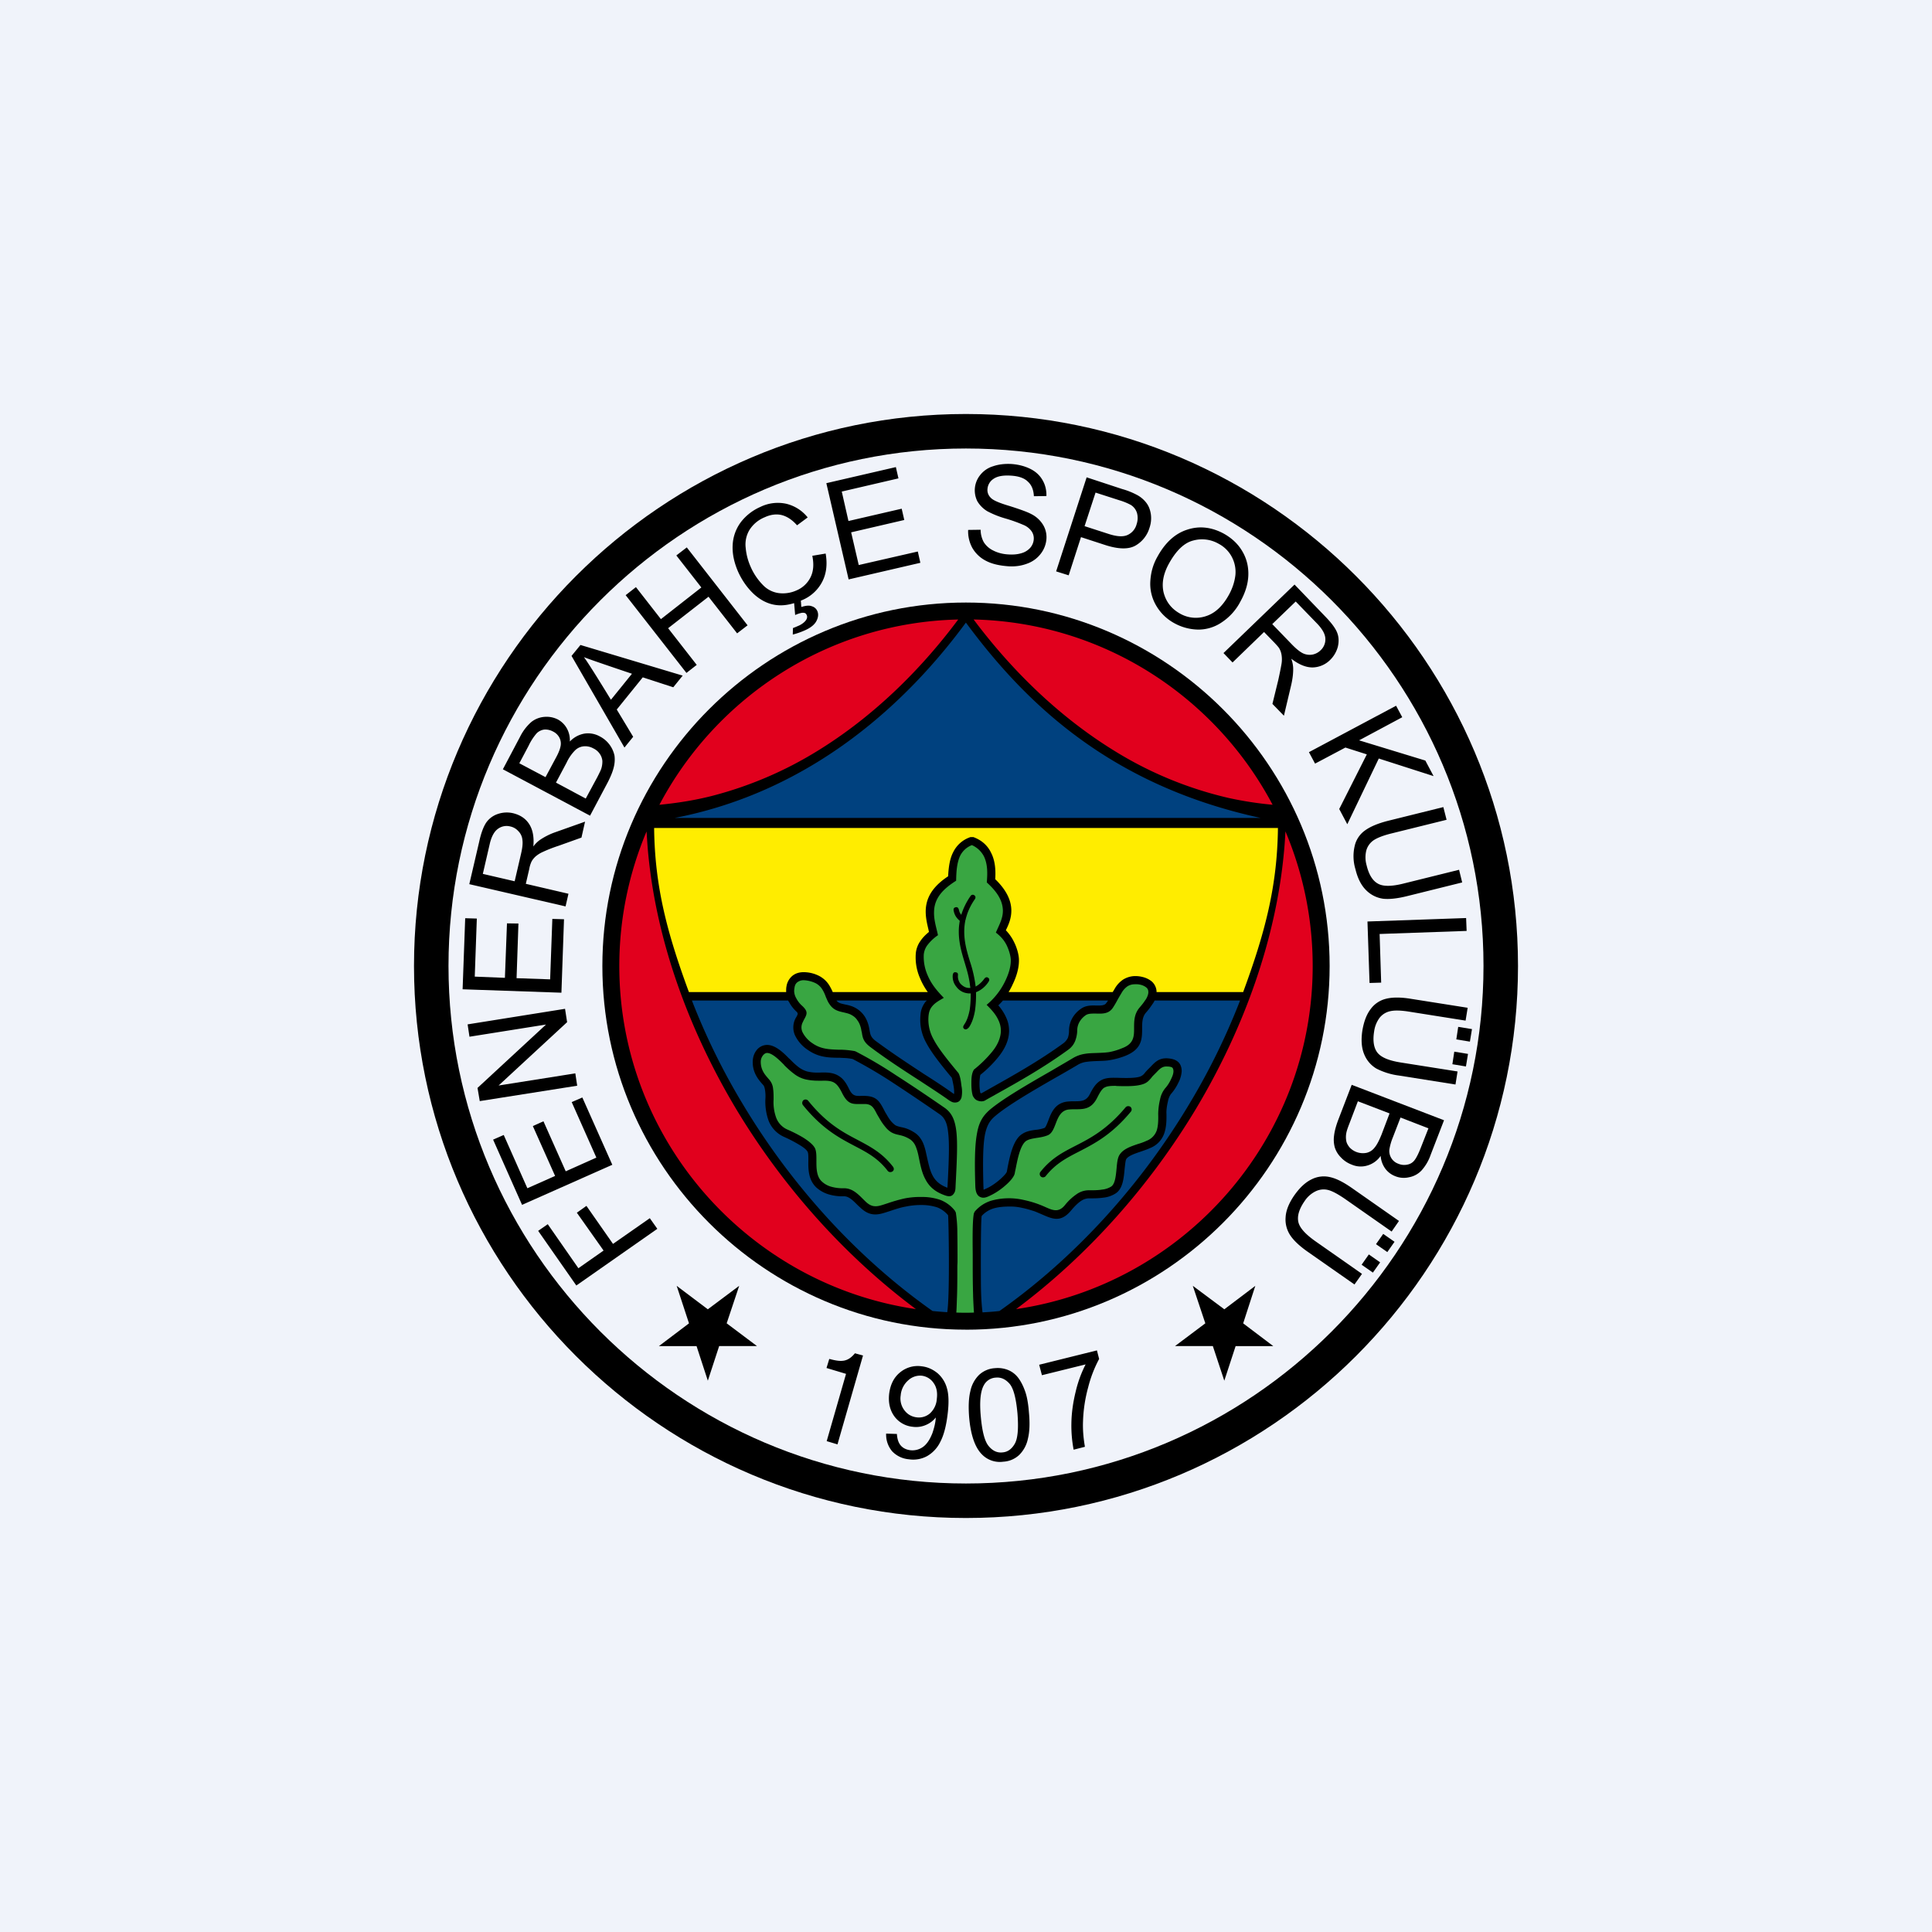 <!-- by TradingView --><svg width="56" height="56" xmlns="http://www.w3.org/2000/svg"><path fill="#F0F3FA" d="M0 0h56v56H0z"/><path d="M27.997 44C36.813 44 44 36.814 44 28c0-8.809-7.187-16-16.003-16C19.188 12 12 19.191 12 28c0 8.814 7.187 16 15.997 16z" fill="#000"/><path d="M27.998 43C36.262 43 43 36.256 43 27.996S36.262 13 27.998 13C19.738 13 13 19.738 13 27.997 13 36.257 19.738 43 27.998 43z" fill="#F0F3FA"/><path d="M27.997 38.542c5.808 0 10.543-4.74 10.543-10.541 0-5.802-4.735-10.536-10.543-10.536-5.802 0-10.537 4.734-10.537 10.536 0 5.801 4.735 10.54 10.537 10.54z" fill="#000"/><path d="M19.113 23.327c1.653-3.127 4.909-5.286 8.661-5.37-1.112 1.493-2.492 2.833-4.075 3.806a11.103 11.103 0 01-3.058 1.306c-.506.129-1.012.208-1.528.258zm7.435 14.618c-4.849-.71-8.597-4.903-8.597-9.945 0-1.38.283-2.7.79-3.9.015.237.03.476.054.709.248 2.471 1.152 5.002 2.527 7.31 1.345 2.243 3.142 4.273 5.226 5.826zM37.26 24.1c.506 1.2.789 2.52.789 3.9 0 5.042-3.748 9.236-8.597 9.945 2.084-1.553 3.881-3.583 5.226-5.826 1.395-2.337 2.304-4.908 2.537-7.41.02-.203.034-.406.044-.61zm-9.039-6.144c3.758.085 7.014 2.244 8.666 5.37a10.143 10.143 0 01-1.28-.198 10.954 10.954 0 01-3.306-1.365c-1.583-.973-2.963-2.313-4.08-3.807z" fill="#E1001D"/><path d="M19.557 23.708H36.54c-4.378-.95-6.829-3.343-8.543-5.662-1.671 2.273-4.42 4.883-8.44 5.662zM22.845 29h-2.79a19.45 19.45 0 001.47 2.995c1.4 2.342 3.296 4.447 5.505 6.005.143.015.282.025.426.035.08-.482.04-2.705.025-2.81a.782.782 0 00-.313-.228 1.474 1.474 0 00-.456-.069 2.13 2.13 0 00-.457.045c-.139.024-.283.07-.456.129-.16.05-.288.099-.427.099-.15 0-.288-.055-.447-.209a1.278 1.278 0 01-.084-.079c-.12-.12-.239-.238-.373-.238a1.41 1.41 0 01-.446-.055.939.939 0 01-.363-.203c-.233-.224-.233-.536-.228-.79 0-.108 0-.198-.02-.238-.03-.064-.134-.144-.263-.218a3.848 3.848 0 00-.422-.218.854.854 0 01-.447-.467 1.635 1.635 0 01-.094-.625 1.131 1.131 0 00-.01-.263c-.01-.065-.025-.12-.054-.15l-.005-.004c-.07-.08-.144-.164-.199-.268a.804.804 0 01-.099-.392c0-.134.04-.248.104-.333a.391.391 0 01.298-.163c.248-.01.491.228.645.387.015.01.025.024.04.034.07.075.154.154.238.219a.77.77 0 00.253.129c.169.04.303.035.417.03h.02c.204-.005.353.02.477.099.124.074.213.194.302.382.1.198.18.198.323.198.05-.004.1-.004.159 0 .322.016.402.164.531.407.02.04.04.08.064.114.05.09.095.16.145.219.044.05.084.084.119.11.054.029.104.039.163.054.1.02.214.045.393.159.109.07.183.168.238.282.05.11.08.229.104.348.055.238.094.451.179.61.08.154.203.273.431.358 0-.025.006-.05.006-.085.04-.744.054-1.216.014-1.528-.03-.283-.109-.427-.258-.526a66.607 66.607 0 00-1.37-.923 13.584 13.584 0 00-1.141-.67 1.842 1.842 0 00-.174-.025c-.07-.005-.129-.005-.189-.01h-.06c-.292-.005-.565-.015-.868-.224a1.05 1.05 0 01-.377-.426.564.564 0 01.01-.482c.015-.03.03-.05.04-.07.03-.059.044-.084-.005-.133a1.05 1.05 0 01-.219-.283c-.01-.015-.02-.022-.025-.042zm4.021 0h-2.621c.064.085.159.092.258.117.1.02.204.044.313.109.084.05.164.119.228.208.065.09.114.204.144.338l.02.11c.02.108.035.183.169.287.496.367.977.68 1.414.968.313.198.6.387.854.57l-.005-.004c.005 0 .01.005.015.005a.939.939 0 00-.01-.199 3.728 3.728 0 00-.055-.268c-.372-.447-.605-.754-.744-1.017a1.372 1.372 0 01-.164-.814.662.662 0 01.12-.338c.014-.03.039-.047.064-.072zm5.251 0H29.07c-.044.055-.089.097-.133.141.099.115.168.224.218.333.07.144.094.278.094.412-.005.278-.129.521-.302.74a3.363 3.363 0 01-.532.53 1.38 1.38 0 000 .522c.005 0 .01.005.015.01h.015c.005 0 .005 0 .01-.005h.005l.308-.174c.61-.343 1.34-.75 2.05-1.266a.455.455 0 00.134-.158.633.633 0 00.034-.229.757.757 0 01.105-.362.826.826 0 01.278-.278c.129-.075.273-.075.412-.07.119 0 .233.005.283-.07.02-.024.034-.046.054-.076zm-3.638 9.04c.163-.01.327-.02.491-.04 2.209-1.558 4.105-3.663 5.505-6.005A19.44 19.44 0 0035.944 29h-2.477c-.024.055-.054.092-.084.136a2.04 2.04 0 01-.174.224c-.099.119-.104.283-.104.441 0 .308 0 .61-.491.805a2.244 2.244 0 01-.427.119c-.124.024-.239.024-.392.03-.11.004-.214.01-.308.024a.642.642 0 00-.263.095c-.184.109-.397.233-.626.362-.64.367-1.41.814-1.767 1.126-.139.12-.228.258-.283.532-.054.292-.064.74-.044 1.468.005.09.005.12.005.12.01.004.064-.025.129-.055.12-.06.258-.159.367-.258.1-.09.169-.169.179-.209l.025-.139c.064-.312.158-.784.412-.947.124-.085.258-.105.397-.125a.997.997 0 00.253-.054c.034-.01.07-.1.11-.203.093-.249.207-.551.615-.566.05-.005.099-.005.149-.005.188 0 .342 0 .446-.209.095-.188.174-.302.288-.377.114-.08.253-.1.457-.094h.054c.15.005.442.015.596-.02a.3.3 0 00.203-.13c.03-.034.06-.069.105-.113l.06-.06c.128-.134.237-.248.47-.243.08.005.174.015.259.06.1.054.169.149.169.317a.83.83 0 01-.095.328 1.42 1.42 0 01-.213.327l-.005.005a.53.53 0 00-.085.209c-.03.124-.05.263-.044.357.005.214-.005.407-.065.576a.703.703 0 01-.417.426c-.084.04-.178.07-.263.1-.178.06-.352.119-.417.213-.025.035-.034.154-.05.288-.024.258-.049.566-.252.705a.809.809 0 01-.368.129c-.134.02-.278.02-.437.02a.428.428 0 00-.213.079c-.104.07-.203.179-.278.268-.298.362-.54.253-.844.12-.07-.03-.139-.06-.213-.09-.114-.035-.233-.075-.362-.1a1.499 1.499 0 00-.358-.04c-.189 0-.352.016-.491.06a.764.764 0 00-.328.214c-.03.188-.025 1.761-.02 2.089.005.233.015.466.045.705z" fill="#00417F"/><path d="M37.041 24H18.96c.02 1.703.377 3.043 1.008 4.755h2.819v-.02c0-.05 0-.099.01-.144a.492.492 0 01.178-.312c.09-.07.199-.1.318-.1a.988.988 0 01.471.12c.105.06.2.143.274.263.044.074.074.134.099.193h2.755a1.943 1.943 0 01-.229-.412 1.5 1.5 0 01-.119-.695.736.736 0 01.134-.372c.06-.09.144-.178.248-.263l-.015-.074c-.104-.437-.238-1.008.571-1.539.015-.298.055-.526.15-.705a.856.856 0 01.5-.432h.08c.243.09.417.243.521.467.1.198.134.451.114.754.695.67.447 1.197.308 1.48.09.094.169.203.228.322.09.174.14.357.15.496.014.239-.06.502-.175.74a1.99 1.99 0 01-.123.233h3.017c.02-.03.04-.064.06-.099a.784.784 0 01.243-.263.683.683 0 01.313-.1.864.864 0 01.253.026c.1.024.193.07.268.133a.414.414 0 01.134.278v.025h2.511c.63-1.712.988-3.052 1.008-4.755z" fill="#FFED00"/><path d="M28.23 38.045c-.079.005-.153.005-.233.005-.094 0-.188 0-.278-.005.01-.114.015-.343.02-.457.01-.278.01-.596.01-.878 0-.05.005-.095.005-.14 0-.257 0-.555-.005-.818a3.861 3.861 0 00-.044-.606l-.025-.05a.986.986 0 00-.427-.317 1.593 1.593 0 00-.541-.084 2.288 2.288 0 00-.501.044 4.64 4.64 0 00-.487.14c-.139.044-.253.089-.352.084-.09 0-.179-.035-.288-.14l-.075-.074c-.154-.154-.312-.307-.546-.307a1.23 1.23 0 01-.372-.045.648.648 0 01-.273-.154c-.159-.149-.154-.407-.154-.61 0-.139 0-.258-.04-.348-.054-.109-.193-.218-.352-.317a4.23 4.23 0 00-.452-.229.607.607 0 01-.322-.342 1.315 1.315 0 01-.075-.531c0-.1 0-.208-.014-.303a.464.464 0 00-.125-.283l.005.005c-.06-.07-.124-.139-.168-.223a.588.588 0 01-.07-.278.3.3 0 01.06-.188c.034-.045.08-.075.119-.075.144-.005.342.189.471.318.015.015.025.024.035.04.08.079.169.163.268.237a.88.88 0 00.342.17c.2.044.348.039.472.039h.02c.159-.005.268.01.347.06.08.05.144.138.219.287.164.333.293.333.536.328h.144c.189.01.243.114.332.288.02.034.04.07.07.119.055.099.114.183.169.248a.67.67 0 00.178.164c.09.05.16.064.234.08.08.019.174.039.317.128a.46.46 0 01.15.184c.039.089.069.193.089.292.054.264.094.482.198.675.104.204.268.363.561.467.144.054.218.03.273-.06.04-.06.04-.129.044-.233.04-.754.06-1.235.02-1.568-.044-.362-.153-.551-.362-.69-.461-.318-.938-.64-1.38-.923a12.22 12.22 0 00-1.176-.695l-.03-.01a2.64 2.64 0 00-.412-.04h-.064c-.253-.01-.497-.014-.74-.183a.84.84 0 01-.293-.323.327.327 0 01.005-.288l.03-.064c.094-.169.139-.243-.05-.417a.753.753 0 01-.168-.218.439.439 0 01-.06-.204c0-.034.005-.07.01-.099.01-.08.045-.134.09-.164a.295.295 0 01.178-.054.891.891 0 01.352.09c.07.039.14.098.19.183.054.089.079.159.103.223.03.064.05.124.095.188.114.18.258.214.417.249.079.02.163.034.243.084.06.035.114.08.154.144.05.064.084.144.109.253.005.03.01.065.02.094.025.164.044.278.258.437.491.367.983.685 1.43.973.307.203.595.387.843.565.04.025.075.045.11.055.039.01.079.01.118 0a.163.163 0 00.1-.074c.015-.02.02-.04.03-.06a.86.86 0 000-.337c-.015-.12-.03-.263-.085-.373-.367-.441-.6-.74-.73-.992a1.164 1.164 0 01-.138-.685c.01-.08.03-.159.079-.228.09-.13.228-.199.362-.278-.198-.204-.367-.402-.476-.67a1.32 1.32 0 01-.105-.586.543.543 0 01.095-.258 1.3 1.3 0 01.317-.302c-.05-.229-.124-.452-.114-.685.01-.422.303-.68.64-.894.005-.238.015-.51.12-.73a.636.636 0 01.337-.302.718.718 0 01.352.333c.11.233.1.496.08.749.233.213.457.471.466.809.005.238-.114.432-.203.645.134.104.228.203.308.357.07.144.114.298.124.412.01.194-.055.412-.154.62a2.044 2.044 0 01-.546.705c.134.134.263.268.343.447a.71.71 0 01.07.308c-.006.218-.105.421-.25.6a3.5 3.5 0 01-.53.521c-.075.12-.075.273-.075.412 0 .12.01.238.035.327.005.02.015.045.03.06a.22.22 0 00.114.1c.055.02.114.03.174.014a.188.188 0 00.064-.03c.14-.08.224-.124.308-.173.615-.343 1.36-.76 2.075-1.28a.569.569 0 00.208-.259.9.9 0 00.06-.312.5.5 0 01.07-.248.59.59 0 01.188-.194c.074-.045.189-.04.293-.04.189.005.367.01.486-.174.045-.069.08-.129.12-.203.034-.064.079-.139.129-.223a.58.58 0 01.168-.189.393.393 0 01.204-.06.563.563 0 01.183.015.42.42 0 01.164.08.15.15 0 01.055.119c.004.02 0 .045-.005.07a.5.5 0 01-.095.193c-.04.065-.099.134-.154.199-.158.188-.158.392-.158.595 0 .229 0 .452-.343.58a1.836 1.836 0 01-.382.115c-.104.015-.214.02-.357.025-.12.005-.229.005-.343.025a.945.945 0 00-.348.124c-.163.099-.382.223-.615.362-.65.372-1.435.824-1.812 1.151-.174.16-.293.328-.352.665-.06.313-.075.775-.05 1.524.005.213.07.308.179.337.094.025.183-.02.292-.074.14-.07.298-.179.422-.293.13-.114.229-.238.249-.327.01-.06.02-.1.03-.15.054-.272.133-.684.307-.798.08-.05.189-.065.303-.085.1-.014.198-.03.303-.07.129-.044.183-.183.243-.337.07-.183.154-.407.407-.417.05-.005.1-.005.139-.005.273 0 .491 0 .66-.337.075-.149.13-.238.199-.288h.005c.07-.044.163-.054.322-.054.015 0 .03.005.055.005.159.005.466.014.655-.03.189-.04.243-.105.333-.209.02-.03.05-.06.084-.094l.064-.065c.09-.094.164-.173.298-.168.05 0 .11.005.15.025.024.014.044.05.044.114 0 .06-.025.139-.07.228-.044.1-.11.199-.173.268l.004-.005a.73.73 0 00-.148.318 1.97 1.97 0 00-.055.421c.005.19 0 .358-.045.492a.498.498 0 01-.293.293 1.6 1.6 0 01-.243.09c-.213.073-.422.143-.53.302-.065.089-.08.233-.095.402-.02.208-.04.451-.154.53a.608.608 0 01-.268.09c-.114.02-.248.02-.402.02a.61.61 0 00-.343.119 1.554 1.554 0 00-.332.313c-.184.223-.353.148-.566.054a2.961 2.961 0 00-.62-.204 1.903 1.903 0 00-.968.025c-.174.06-.323.154-.457.308l-.025.05c-.044.193-.04.72-.035 1.19v.244c0 .233 0 .496.006.74 0 .08.005.158.005.233.005.12.015.353.025.472z" fill="#39A642"/><path d="M28.256 26.064a1.799 1.799 0 00-.219.422c-.015.05-.034.105-.045.154 0 .01-.005.02-.01.035a1.677 1.677 0 00-.03.228c-.02.358.07.66.16.958a3.697 3.697 0 01.168.735.767.767 0 00.234-.204c.034-.05.074-.089.129-.05.054.04.03.095-.01.145a.762.762 0 01-.343.273c.005.173-.005.362-.03.536-.03.178-.084.342-.163.466-.04.055-.1.1-.15.06-.059-.045-.014-.1.02-.154.065-.1.11-.243.14-.397.024-.159.03-.323.03-.477a.507.507 0 01-.214-.034.463.463 0 01-.203-.16.457.457 0 01-.105-.327c.005-.054.025-.104.09-.09.07.01.064.055.06.115a.35.35 0 00.069.209c.04.044.089.084.149.109a.34.34 0 00.144.02c-.005-.02-.005-.045-.01-.065-.025-.238-.09-.452-.154-.665-.095-.313-.189-.625-.169-1.008.005-.074.015-.139.025-.208a.604.604 0 01-.095-.1.451.451 0 01-.079-.183c-.01-.04-.015-.094.055-.11.064-.014.084.036.094.075.015.065.03.095.055.124a.07.07 0 00.014.02 1.968 1.968 0 01.263-.536c.02-.035.065-.064.115-.03.044.03.04.08.015.114zm4.521 6.159c-.56.675-1.062.928-1.504 1.157-.357.183-.675.347-.963.71-.03.04-.099.05-.139.014-.04-.034-.044-.099-.015-.134.313-.397.65-.57 1.028-.764.427-.219.903-.467 1.444-1.112.03-.035.095-.044.14-.01a.1.1 0 01.009.14zm-9.351-.317c.541.67 1.018.918 1.444 1.141.373.199.705.373 1.013.77.03.04.04.099-.015.139-.05.03-.11.02-.139-.02-.278-.363-.596-.531-.948-.715-.442-.233-.943-.491-1.509-1.191a.107.107 0 01.015-.139.1.1 0 01.139.015zm16.25 4.454l.328.23-.21.297-.327-.228.209-.298zm.417-.595l.328.229-.209.298-.328-.229.209-.298z" fill="#000"/><path d="M39.478 36.924l-.218.307-1.355-.948c-.234-.164-.402-.322-.502-.471a.825.825 0 01-.139-.527c.01-.198.095-.411.254-.64.154-.218.317-.372.491-.457a.779.779 0 01.536-.07c.189.04.402.15.65.324l1.355.948-.213.307-1.355-.948c-.204-.139-.367-.228-.491-.258a.528.528 0 00-.358.04.808.808 0 00-.318.283c-.158.228-.218.427-.183.6.035.17.198.353.491.561l1.355.949zm2.675-6.441l.398.065-.06.364-.393-.065.055-.364zm.114-.719l.399.065-.06.363-.394-.065.055-.363z" fill="#000"/><path d="M42.248 31.057l-.06.378-1.633-.259a1.994 1.994 0 01-.66-.203.85.85 0 01-.352-.412c-.08-.189-.094-.417-.055-.685.045-.268.124-.476.243-.63a.778.778 0 01.452-.298c.184-.045.427-.045.725.005l1.633.258-.06.372-1.628-.258c-.248-.04-.432-.044-.556-.015a.533.533 0 00-.307.189.848.848 0 00-.16.397c-.044.273-.01.481.095.615.11.14.338.234.69.288l1.633.258zm-2.611-4.347l2.859-.1.015.373-2.522.089.045 1.41-.337.01-.06-1.782zm2.655-1.499l.09.367-1.603.398c-.279.069-.512.094-.69.074a.86.86 0 01-.487-.243c-.144-.14-.248-.343-.313-.61a1.298 1.298 0 01-.024-.67.748.748 0 01.297-.453c.154-.114.378-.208.67-.282l1.604-.398.094.368-1.603.397c-.243.06-.412.129-.516.199a.533.533 0 00-.209.297.837.837 0 00.01.427c.064.268.174.447.328.531.148.085.397.085.75-.005l1.602-.397zm-4.352-3.409l2.526-1.346.179.333-1.251.67 1.92.586.239.451-1.588-.51-.913 1.905-.234-.441.8-1.584-.621-.198-.879.466-.178-.332zm-9.878-6.442l.362-.005a.76.76 0 00.09.358.66.66 0 00.273.243c.124.064.268.104.431.114.144.01.273 0 .388-.035a.533.533 0 00.258-.159.42.42 0 00.1-.243.362.362 0 00-.066-.238.54.54 0 00-.243-.184 4.265 4.265 0 00-.496-.178 2.717 2.717 0 01-.54-.214.837.837 0 01-.289-.288.706.706 0 01.08-.76.747.747 0 01.377-.257c.159-.055.337-.075.53-.065.21.015.393.065.552.144.159.08.273.189.352.328.08.139.114.293.11.457l-.363.005c-.01-.184-.064-.323-.174-.422-.104-.105-.268-.16-.486-.174-.229-.015-.397.015-.506.09a.383.383 0 00-.179.292.307.307 0 00.094.258c.065.075.253.154.556.243.298.095.507.17.616.229a.84.84 0 01.347.317.694.694 0 01.095.412.795.795 0 01-.164.422.852.852 0 01-.397.288c-.169.064-.353.09-.556.075-.258-.02-.472-.07-.64-.16a.956.956 0 01-.388-.367 1.003 1.003 0 01-.124-.526zm-3.464 1.435l-.646-2.79 2.015-.466.075.327-1.643.382.194.854 1.543-.357.075.327-1.54.358.22.948 1.712-.392.074.327-2.08.482zm-.77.075c.124-.234.159-.507.104-.825l-.387.065c.05.243.035.447-.05.62a.798.798 0 01-.416.387.962.962 0 01-.502.075.773.773 0 01-.466-.238 1.744 1.744 0 01-.358-.536 1.702 1.702 0 01-.139-.541.816.816 0 01.11-.517.942.942 0 01.441-.367c.174-.08.338-.1.492-.064.154.04.302.134.446.297l.308-.228a1.132 1.132 0 00-.625-.397 1.153 1.153 0 00-.75.094 1.444 1.444 0 00-.56.437 1.2 1.2 0 00-.239.66c-.015.253.04.511.159.784.114.249.263.462.451.64.19.174.398.284.626.318.168.026.349.008.545-.052l.03.345a.857.857 0 01.194-.064c.04-.005.075 0 .095.01.02.01.034.03.044.05.07.143-.144.277-.228.312-.035.015-.09.04-.169.07l-.005.188a2.16 2.16 0 00.343-.119c.173-.074.288-.169.342-.273.055-.104.065-.204.025-.293a.245.245 0 00-.154-.134c-.074-.03-.164-.025-.308.02l-.014-.184.024-.01a1.15 1.15 0 00.591-.53zm-3.931 2.635l-1.762-2.254.298-.233.724.928 1.172-.918-.725-.928.303-.233 1.762 2.258-.303.233-.829-1.062-1.171.913.829 1.063-.298.233zm.62 18.445l.909-.68-.363 1.087.879.66h-1.097l-.328 1.003-.327-1.002h-1.092l.873-.66-.357-1.087.903.68zm9.684 1.911l-.08-.303 1.674-.416.064.248a3.593 3.593 0 00-.317.819c-.09.327-.14.66-.15.987-.01.233.01.482.055.74l-.327.084a3.693 3.693 0 01-.065-.77c.005-.307.05-.61.124-.912a3.45 3.45 0 01.288-.79l-1.266.313zm-5.926 2.005l-.313-.094.561-1.95-.566-.17.08-.263c.342.09.526.1.744-.163l.234.064-.74 2.576zm11.212-3.916l-.913-.68.363 1.087-.879.66h1.097l.332 1.003.328-1.002h1.092l-.873-.66.352-1.087-.899.68zm-16.434-2.332l-2.348 1.643-1.106-1.584.278-.193.888 1.276.73-.512-.775-1.097.278-.198.77 1.102 1.067-.745.218.308zm-2.78-6.844l-2.864-.099.075-2.06.337.01-.06 1.683.874.035.06-1.579.332.005-.054 1.584.973.034.064-1.752.338.01-.075 2.13zm.457 2.696l-2.824.446-.065-.382 1.986-1.837-2.219.353-.054-.358 2.824-.451.06.387-1.986 1.836 2.224-.352.054.357zm1.018 2.292l-2.616 1.161-.839-1.89.308-.135.685 1.544.804-.357-.645-1.445.307-.139.646 1.45.888-.397-.715-1.609.308-.134.869 1.951zm10.344 7.33c-.025-.317-.015-.57.035-.77a.92.92 0 01.248-.466.733.733 0 01.466-.199.8.8 0 01.383.055.698.698 0 01.288.223c.079.105.143.229.198.383.055.148.094.357.114.62.03.313.02.566-.03.765a.92.92 0 01-.248.466.732.732 0 01-.466.199.722.722 0 01-.63-.224c-.194-.203-.313-.556-.358-1.052zm.337-.03c.04.437.115.72.229.854.114.139.248.199.397.183.149-.01.268-.094.357-.248.09-.154.114-.446.08-.883-.04-.437-.114-.725-.229-.859-.119-.134-.248-.193-.402-.178a.414.414 0 00-.342.218c-.1.174-.13.476-.09.913zm-2.744.492l.312.01c.01.148.045.258.114.337.065.074.16.12.273.134a.527.527 0 00.477-.198c.06-.07.114-.169.164-.293.044-.13.08-.258.094-.392 0-.015.005-.035.005-.065a.724.724 0 01-.293.219.708.708 0 01-.377.05.75.75 0 01-.531-.303c-.13-.18-.179-.398-.15-.656.036-.273.14-.476.319-.62a.801.801 0 01.625-.174c.174.02.323.09.457.199a.88.88 0 01.273.436c.054.18.06.432.02.755-.04.337-.11.605-.209.794a.954.954 0 01-.382.417.84.84 0 01-.531.094.755.755 0 01-.487-.233.75.75 0 01-.173-.511zm1.469-1.008c.024-.184-.005-.338-.095-.462a.485.485 0 00-.337-.208.507.507 0 00-.397.134.65.65 0 00-.218.437.561.561 0 00.104.426c.089.12.208.19.357.209a.49.49 0 00.387-.114.619.619 0 00.199-.422zM18.1 21.668l-1.534-2.656.259-.317 2.963.888-.273.338-.884-.288-.754.933.476.79-.253.312zm-.392-1.385l.61-.754s-1.245-.417-1.394-.482c.119.144.784 1.236.784 1.236zm-.605 3.36l-2.527-1.345.501-.948a1.4 1.4 0 01.323-.422.69.69 0 01.382-.149.715.715 0 01.387.075.66.66 0 01.258.253.7.7 0 01.09.387.762.762 0 01.417-.229.696.696 0 01.451.08.816.816 0 01.427.56.916.916 0 01-.024.343c-.03.124-.09.268-.174.432l-.511.963zm-.125-.496l.338-.626c.055-.109.094-.188.11-.233a.68.68 0 00.034-.233.425.425 0 00-.075-.204.462.462 0 00-.188-.159.48.48 0 00-.283-.059.41.41 0 00-.253.124 1.28 1.28 0 00-.238.348l-.308.58.864.462zm-1.166-.62l.293-.547c.08-.144.124-.258.139-.332a.373.373 0 00-.025-.258.409.409 0 00-.184-.184.474.474 0 00-.253-.06.39.39 0 00-.223.105 1.55 1.55 0 00-.238.367l-.268.506.759.402zm.581 3.746l-2.79-.645.288-1.236c.054-.248.124-.432.203-.55a.665.665 0 01.338-.249.803.803 0 01.447-.02c.198.05.352.149.456.308.105.159.15.377.124.655a.838.838 0 01.189-.189 1.94 1.94 0 01.442-.223l.868-.308-.104.462-.665.238a4.057 4.057 0 00-.447.174.865.865 0 00-.228.144c-.05.05-.09.1-.114.154a.858.858 0 00-.06.203l-.099.427 1.236.288-.084.367zm-1.475-.73l.184-.793c.04-.17.055-.303.04-.407a.404.404 0 00-.12-.254.427.427 0 00-.233-.134.42.42 0 00-.357.07c-.104.074-.184.218-.233.422l-.204.883.923.214zm20.545-6.613l2.06-1.986.878.913c.179.184.298.337.353.471.054.13.059.268.024.418a.838.838 0 01-.228.387.74.74 0 01-.506.213c-.194 0-.397-.084-.616-.253a.887.887 0 01.055.263c.005.149-.015.313-.055.491l-.213.899-.333-.343.169-.69c.044-.198.074-.352.094-.466a.824.824 0 000-.273.55.55 0 00-.064-.179c-.02-.035-.07-.09-.134-.159l-.308-.317-.913.883-.263-.273zm1.414-.84l.566.586c.12.124.228.213.318.258a.46.46 0 00.278.04.46.46 0 00.238-.124.426.426 0 00.139-.338c-.005-.134-.085-.273-.229-.427l-.63-.65-.68.655zm-3.33-1.95c.228-.417.52-.68.874-.79.352-.114.71-.07 1.062.124.228.13.407.298.53.512.125.213.18.446.17.7-.01.248-.09.5-.229.749a1.596 1.596 0 01-.53.596 1.205 1.205 0 01-.686.218 1.481 1.481 0 01-.695-.183 1.357 1.357 0 01-.536-.522 1.24 1.24 0 01-.164-.7c.015-.253.08-.486.204-.704zm.337.193c-.168.303-.218.586-.154.849.07.263.224.462.467.6a.924.924 0 00.765.075c.258-.084.476-.288.655-.61.114-.204.173-.403.193-.591a.935.935 0 00-.109-.521.911.911 0 00-.377-.373.964.964 0 00-.74-.094c-.258.065-.491.288-.7.665zm-3.271.228l.884-2.725 1.027.338a2.1 2.1 0 01.407.159.832.832 0 01.293.238c.07.09.114.199.134.333a.847.847 0 01-.04.397.877.877 0 01-.411.516c-.199.11-.492.104-.874-.02l-.7-.228-.357 1.107-.363-.114zm.824-1.31l.705.228c.233.075.412.085.536.03a.473.473 0 00.268-.317.556.556 0 00.01-.323.422.422 0 00-.178-.233 1.728 1.728 0 00-.328-.134l-.695-.224-.318.973zm7.743 16.193l2.676 1.027-.388 1.003a1.326 1.326 0 01-.268.457.667.667 0 01-.362.193.656.656 0 01-.392-.03.648.648 0 01-.288-.213.723.723 0 01-.139-.377.708.708 0 01-.382.278.66.66 0 01-.457-.025.815.815 0 01-.317-.213.709.709 0 01-.174-.288.855.855 0 01-.02-.343c.015-.129.055-.278.12-.451l.391-1.018zm.179.477l-.253.665c-.045.114-.07.193-.08.243a.62.62 0 00-.005.233c.01.07.045.13.095.194a.531.531 0 00.496.159.406.406 0 00.233-.154c.065-.075.13-.204.199-.373l.233-.615-.918-.352zm1.236.471l-.224.58a1.57 1.57 0 00-.099.348.391.391 0 00.263.413.43.43 0 00.258.024.333.333 0 00.209-.129c.054-.07.119-.199.193-.392l.209-.531-.81-.313z" fill="#000"/></svg>